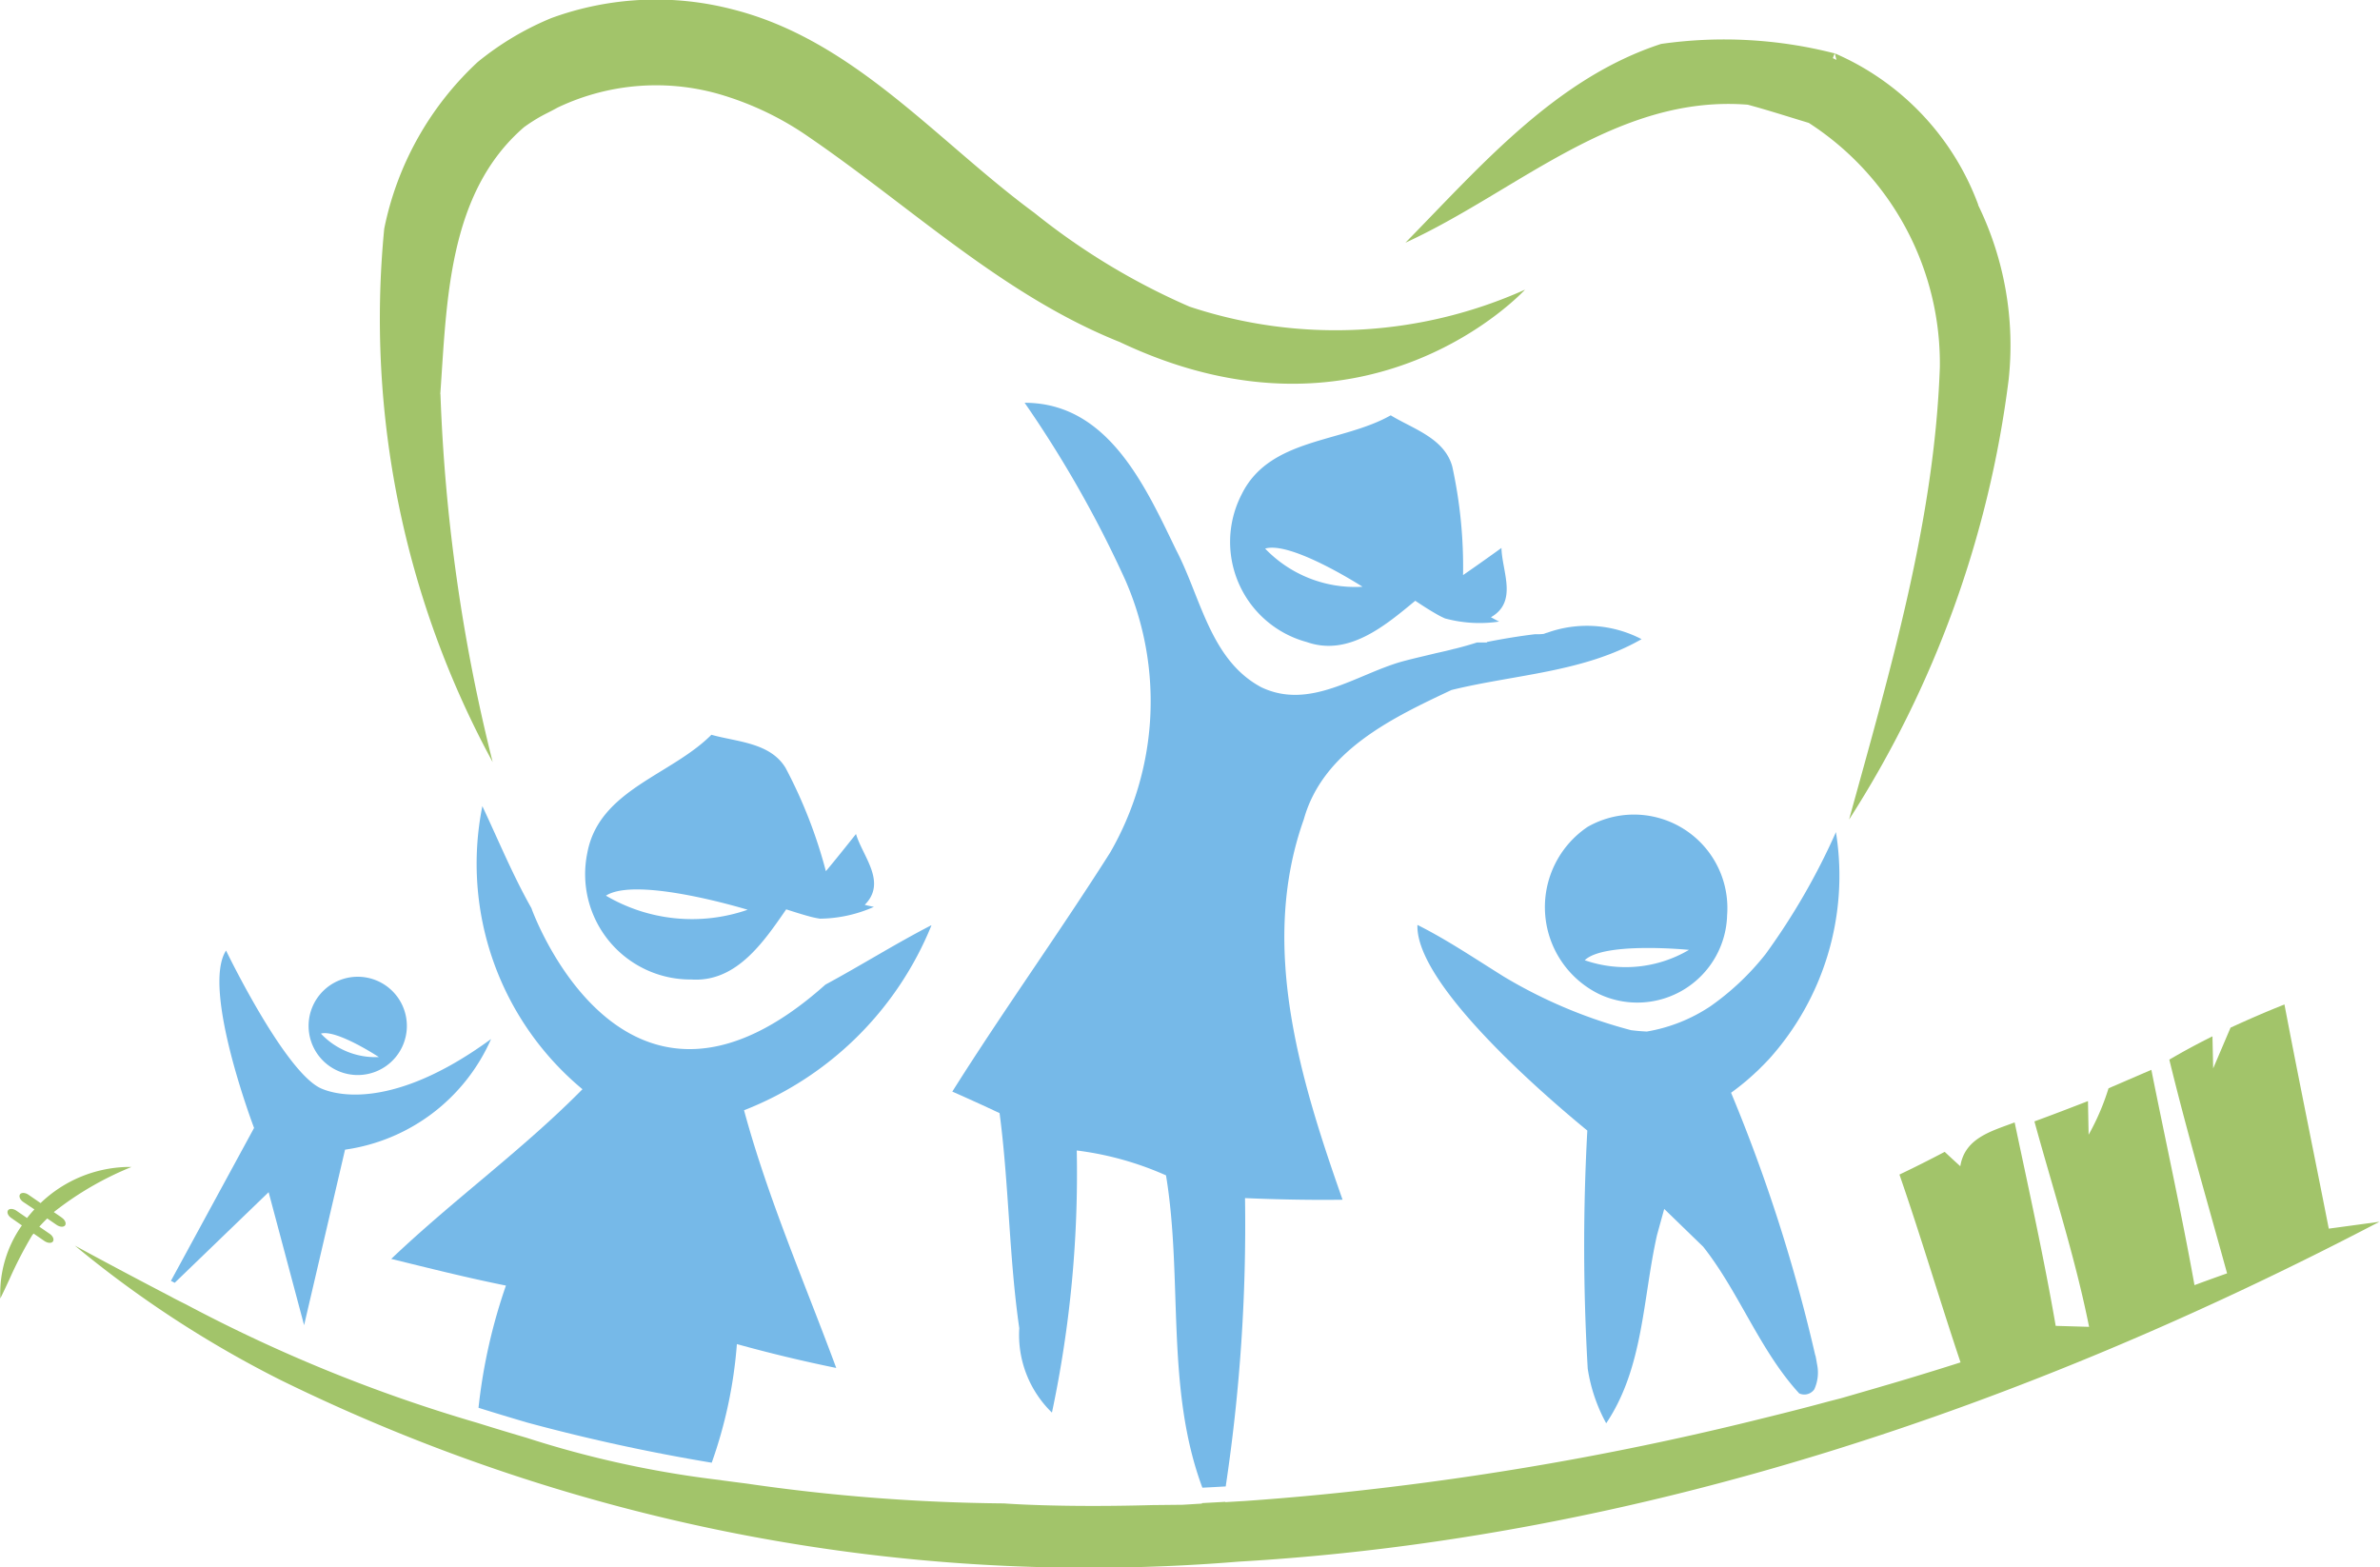 <svg xmlns="http://www.w3.org/2000/svg" width="66.211" height="43.593" viewBox="0 0 66.211 43.593"><g id="Grupo_205" data-name="Grupo 205" transform="translate(-137.656 206.003)"><path id="Trazado_69" data-name="Trazado 69" d="M300.467,6.562c.568.153,1.133.336,1.7.507a7.963,7.963,0,0,1,3.646,6.8c-.153,4.3-1.392,8.459-2.525,12.581a29.422,29.422,0,0,0,4.439-12.238,8.911,8.911,0,0,0-.85-4.86l.006,0a7.377,7.377,0,0,0-3.992-4.218l.045.183c-.032-.016-.063-.034-.1-.049l.05-.133a12.4,12.4,0,0,0-4.828-.263c-2.933.957-5.015,3.394-7.113,5.53,3.1-1.419,5.862-4.123,9.515-3.84" transform="translate(-114.191 -209.653)" fill="#a2c46a"></path><path id="Trazado_70" data-name="Trazado 70" d="M169.965,10.963c.183-2.579.211-5.592,2.326-7.422.072-.054.2-.143.379-.25s.377-.195.562-.3a6.373,6.373,0,0,1,4.468-.379,8.521,8.521,0,0,1,2.539,1.214c2.839,1.945,5.4,4.4,8.631,5.69h0c6.929,3.287,11.272-1.458,11.272-1.458a12.876,12.876,0,0,1-9.335.472,18.891,18.891,0,0,1-4.314-2.608c-2.7-1.987-5.011-4.8-8.375-5.656a8.487,8.487,0,0,0-5.061.236,8.136,8.136,0,0,0-2.052,1.224,8.661,8.661,0,0,0-2.6,4.637,25.817,25.817,0,0,0,3.017,14.839,49.141,49.141,0,0,1-1.453-10.243" transform="translate(-20.06 -206.003)" fill="#a2c46a"></path><path id="Trazado_71" data-name="Trazado 71" d="M308.772,97.529a2.693,2.693,0,0,0,.31,4.649,2.5,2.5,0,0,0,3.569-2.192,2.6,2.6,0,0,0-3.879-2.457m-.082,3.711c.543-.522,2.9-.288,2.9-.288a3.467,3.467,0,0,1-2.9.288" transform="translate(-126.947 -280.53)" fill="#76b9e8"></path><path id="Trazado_72" data-name="Trazado 72" d="M277.48,53.3c-.354.255-.713.51-1.072.758a13.106,13.106,0,0,0-.3-3.021c-.218-.789-1.089-1.044-1.713-1.424-1.356.77-3.366.621-4.143,2.192a2.885,2.885,0,0,0,1.807,4.115c1.162.411,2.185-.458,3.019-1.148.184.123.376.248.574.361h0a2.348,2.348,0,0,0,.253.13,3.68,3.68,0,0,0,1.507.088c-.078-.038-.154-.08-.229-.121.758-.432.307-1.278.293-1.93m-6.574.021c.721-.22,2.709,1.061,2.709,1.061a3.469,3.469,0,0,1-2.709-1.061" transform="translate(-98.05 -244.062)" fill="#76b9e8"></path><path id="Trazado_73" data-name="Trazado 73" d="M200.408,90.53c-.276.347-.558.7-.839,1.037a13.423,13.423,0,0,0-1.12-2.872c-.43-.711-1.354-.723-2.065-.924-1.117,1.124-3.123,1.531-3.451,3.281a2.929,2.929,0,0,0,2.894,3.527c1.252.083,2.012-1.046,2.638-1.951.213.068.435.14.659.2l0,0a2.554,2.554,0,0,0,.281.059,3.788,3.788,0,0,0,1.5-.328c-.083-.017-.17-.035-.255-.057.624-.628-.05-1.334-.243-1.968m-6.957,1.713c.864-.553,3.942.392,3.942.392a4.723,4.723,0,0,1-3.942-.392" transform="translate(-38.937 -273.333)" fill="#76b9e8"></path><path id="Trazado_74" data-name="Trazado 74" d="M161.276,119.411a1.367,1.367,0,1,0-1.368-1.368,1.367,1.367,0,0,0,1.368,1.368m.586-.5a2.076,2.076,0,0,1-1.611-.652c.432-.125,1.611.652,1.611.652" transform="translate(-13.667 -295.507)" fill="#76b9e8"></path><path id="Trazado_75" data-name="Trazado 75" d="M303.5,114.207a1.119,1.119,0,0,1-.078.7.34.34,0,0,1-.419.111c-1.1-1.2-1.674-2.822-2.671-4.081l-1.084-1.051-.2.725c-.4,1.773-.372,3.687-1.414,5.238a4.594,4.594,0,0,1-.514-1.521,58.905,58.905,0,0,1-.011-6.622c-.9-.738-4.788-4.006-4.726-5.721.82.41,1.607.942,2.408,1.441a13.6,13.6,0,0,0,3.534,1.487c.144.018.29.031.439.038a4.555,4.555,0,0,0,1.765-.7,7.278,7.278,0,0,0,1.541-1.457,18.665,18.665,0,0,0,1.957-3.394s0,.035.013.1a7.626,7.626,0,0,1-1.873,6.214c-.071.075-.144.153-.222.228-.027.029-.06.06-.091.091-.091.084-.184.171-.282.255l-.078.066q-.183.153-.386.3a45.548,45.548,0,0,1,2.341,7.3l.009.02,0,0c.016.078.029.155.042.233,0,0,0,0,0,0" transform="translate(-115.294 -282.257)" fill="#76b9e8"></path><path id="Trazado_76" data-name="Trazado 76" d="M146.165,120.274l.987,3.7,1.139-4.883a5.237,5.237,0,0,0,4.063-3.078c-3.175,2.322-4.8,1.339-4.8,1.339-1.018-.574-2.573-3.8-2.573-3.8-.692,1.063.779,4.935.779,4.935l-2.313,4.254.105.054Z" transform="translate(-1.036 -293.111)" fill="#76b9e8"></path><path id="Trazado_77" data-name="Trazado 77" d="M184.773,99.6c-1,.515-1.954,1.117-2.941,1.649l0,0c-5.5,4.918-8.06-1.8-8.173-2.112a.009.009,0,0,0,0-.007l0,0c-.52-.917-.921-1.892-1.37-2.847a8.155,8.155,0,0,0,2.785,7.876c-1.668,1.691-3.6,3.08-5.32,4.72,1.058.26,2.119.527,3.191.742a15.355,15.355,0,0,0-.763,3.4s.554.176,1.359.412c1.571.425,3.285.81,5.129,1.116a12.718,12.718,0,0,0,.7-3.3q1.368.379,2.764.664c-.881-2.381-1.9-4.715-2.565-7.169a9.264,9.264,0,0,0,5.213-5.142" transform="translate(-21.214 -279.86)" fill="#76b9e8"></path><path id="Trazado_78" data-name="Trazado 78" d="M236.8,67.243c.439.194.876.392,1.316.6.262,1.987.262,4,.548,5.983a3.01,3.01,0,0,0,.909,2.348,32.123,32.123,0,0,0,.69-7.292,8.751,8.751,0,0,1,2.483.692c.475,2.873-.022,5.919,1.012,8.689.211-.01.427-.022.649-.035a48.928,48.928,0,0,0,.537-8.021c.9.038,1.807.057,2.714.045-1.181-3.35-2.327-7.079-1.079-10.58.531-1.909,2.461-2.825,4.108-3.6,1.769-.435,3.676-.489,5.289-1.415a3.287,3.287,0,0,0-2.622-.18c-.036.007-.069.024-.1.033a1.31,1.31,0,0,1-.236.009c-.477.057-.943.137-1.351.218a.015.015,0,0,1,.01.012H251.6l-.2,0q-.255.081-.517.149c-.047.012-.088.024-.128.031-.168.045-.338.083-.506.12-.317.078-.638.149-.95.234-1.264.361-2.551,1.354-3.9.713-1.422-.758-1.682-2.5-2.369-3.815-.86-1.777-1.895-4.1-4.217-4.1a31.743,31.743,0,0,1,2.8,4.93,8.417,8.417,0,0,1-.423,7.587c-1.422,2.242-2.976,4.4-4.394,6.654" transform="translate(-72.652 -242.879)" fill="#76b9e8"></path><path id="Trazado_79" data-name="Trazado 79" d="M194.742,126.241c-.41-2.086-.84-4.168-1.237-6.256-.506.2-1,.415-1.5.645l-.483,1.133-.02-.891c-.406.2-.807.417-1.2.647.486,2,1.062,3.966,1.607,5.946-.3.106-.608.217-.907.328-.359-2-.8-3.99-1.2-5.99l-1.191.514a6.658,6.658,0,0,1-.554,1.292l-.018-.936c-.5.193-.993.384-1.49.565.521,1.9,1.133,3.78,1.521,5.715l-.929-.027c-.328-1.9-.745-3.777-1.142-5.66-.636.242-1.385.428-1.512,1.219-.111-.1-.328-.3-.434-.4q-.632.333-1.259.632c.6,1.731,1.117,3.487,1.7,5.225-.49.157-.982.308-1.474.457-.186.055-.37.111-.554.164s-.368.109-.55.16c-.251.073-.5.146-.749.217l-.335.086q-.416.113-.829.219s0,0,0,0c-.326.084-.654.166-.98.246a84.689,84.689,0,0,1-10.743,1.96q-1.835.216-3.682.346l-.558.033s0,0,0-.009c-.222.013-.439.024-.65.036,0,0,0,.009,0,.013l-.536.033-.845.009c-2.629.073-4.126-.047-4.126-.047a52.683,52.683,0,0,1-7.176-.554c-.233-.029-.466-.06-.7-.091l.018,0a28.346,28.346,0,0,1-5.429-1.182c-.8-.235-1.359-.412-1.359-.412a42.744,42.744,0,0,1-8.116-3.3c-.111-.055-.224-.111-.335-.169l-.1-.055,0,0c-.08-.04-.16-.084-.242-.126q-1.21-.632-2.41-1.283a30.345,30.345,0,0,0,5.724,3.74,51.013,51.013,0,0,0,26.653,5.052c11.14-.643,21.9-4.314,31.736-9.455l-1.421.193" transform="translate(7.704 -298.044)" fill="#a2c46a"></path><path id="Trazado_80" data-name="Trazado 80" d="M124.756,140.79l-.215-.148a8.867,8.867,0,0,1,2.163-1.256l-.115,0a3.6,3.6,0,0,0-2.416,1.005l-.334-.23c-.092-.064-.2-.069-.238-.012s0,.154.1.218l.3.2q-.107.115-.205.239l-.291-.2c-.092-.064-.2-.069-.238-.012s0,.154.1.218l.286.2a3.282,3.282,0,0,0-.6,2.032c.089-.18.173-.359.255-.537a11.466,11.466,0,0,1,.632-1.222c.013-.016.027-.03.039-.046l.3.207c.092.063.2.069.238.012s0-.154-.1-.218l-.279-.192c.071-.08.144-.156.22-.229l.259.178c.092.064.2.069.238.013s0-.154-.1-.218" transform="translate(14.612 -312.925)" fill="#a2c46a"></path></g></svg>